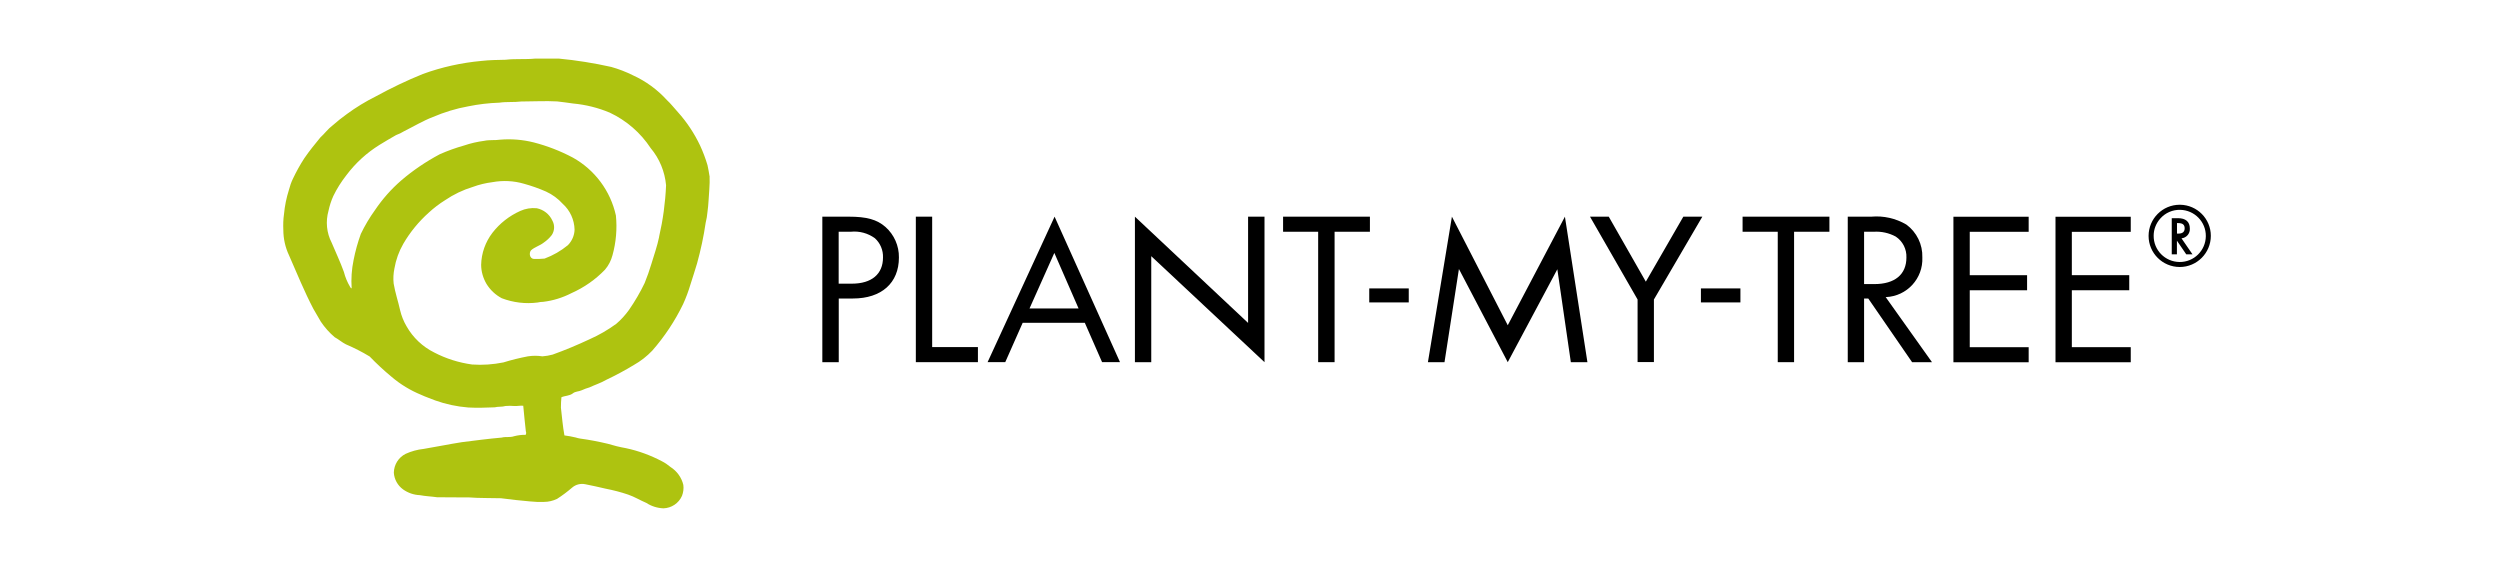 <svg height="70" viewBox="0 0 300 70" width="300" xmlns="http://www.w3.org/2000/svg"><path d="m0 0h300v70h-300z" fill="#fff"/><path d="m85.14 21.12c-.08-.43-.13-.87-.24-1.3-.24-.81-.54-1.6-.89-2.36-.69-1.45-1.58-2.8-2.65-3.99-.45-.49-.85-1.02-1.34-1.47-1.14-1.25-2.52-2.26-4.06-2.96-.84-.42-1.72-.76-2.62-1.01-2.07-.46-4.17-.8-6.29-1-.94 0-1.88 0-2.81 0-1.18.12-2.38 0-3.56.14-.96.02-1.94.03-2.9.14-2.4.22-4.77.74-7.04 1.57-1.93.78-3.8 1.68-5.63 2.68-1.22.61-2.39 1.32-3.49 2.13-.59.43-1.17.88-1.72 1.37-.55.41-.95.98-1.46 1.44-.66.81-1.33 1.62-1.92 2.49-.51.78-.96 1.6-1.36 2.44-.21.43-.37.89-.49 1.36-.3.95-.5 1.92-.59 2.91-.09.62-.11 1.25-.08 1.88 0 1.05.23 2.1.68 3.05.95 2.16 1.83 4.34 2.93 6.44.28.52.61 1.01.89 1.53.47.7 1.03 1.33 1.67 1.87.47.25.87.62 1.34.85.98.42 1.93.9 2.85 1.46.83.86 1.7 1.67 2.62 2.43 1.06.91 2.27 1.64 3.56 2.17.55.26 1.13.44 1.68.67 1.28.46 2.61.74 3.97.85 1.06.06 2.12.02 3.17-.02.43-.11.88-.03 1.3-.16.35-.03.69-.03 1.04 0 .37.03.72-.07 1.09-.03.1 1.02.19 2.04.31 3.06.06.14.05.3-.02.43-.47-.01-.94.05-1.4.17-.48.17-.99.03-1.47.16-1.6.14-3.19.35-4.78.55-1.54.24-3.07.56-4.59.81-.75.08-1.48.28-2.16.59-.86.43-1.4 1.3-1.42 2.26.05.8.46 1.54 1.11 2.01.59.42 1.29.66 2.01.69.68.13 1.38.15 2.06.25 1.28.03 2.57 0 3.84.02 1.27.1 2.57.06 3.84.1 1.15.15 2.3.28 3.47.38.56.06 1.12.08 1.68.06.55 0 1.08-.13 1.57-.36.64-.41 1.24-.86 1.82-1.36.43-.37 1.02-.52 1.58-.4.81.16 1.62.34 2.43.53.92.18 1.82.41 2.7.71.77.26 1.45.69 2.19 1 .61.4 1.32.62 2.05.65.97-.03 1.84-.61 2.23-1.5.16-.42.22-.87.16-1.31-.21-.89-.77-1.66-1.54-2.15-.32-.27-.67-.51-1.05-.7-1.35-.71-2.8-1.24-4.3-1.56-.74-.13-1.47-.31-2.19-.53-1.09-.26-2.18-.47-3.29-.62-.18-.03-.37-.07-.54-.13-.45-.11-.9-.19-1.36-.25-.2-1.1-.29-2.21-.42-3.33 0-.42.02-.83.06-1.25.43-.19.96-.16 1.35-.45.31-.27.74-.22 1.09-.39.3-.14.61-.25.92-.34.66-.31 1.37-.53 2-.9 1.14-.54 2.26-1.14 3.33-1.79.82-.46 1.56-1.04 2.21-1.72 1.48-1.69 2.72-3.56 3.7-5.58.35-.76.64-1.55.88-2.35.26-.86.56-1.7.8-2.55.44-1.6.79-3.22 1.03-4.87.11-.43.18-.87.22-1.32.13-.9.14-1.81.22-2.72.04-.53.05-1.06.03-1.59m-6.05 7.31c-.23 1.12-.61 2.19-.94 3.28-.23.77-.5 1.53-.8 2.27-.54 1.13-1.17 2.2-1.88 3.23-.44.61-.95 1.18-1.53 1.67-1 .73-2.07 1.35-3.2 1.85-1.45.68-2.93 1.3-4.43 1.84-.4.11-.81.18-1.23.21-.58-.09-1.16-.09-1.74 0-.99.19-1.98.43-2.94.73-1.24.25-2.5.34-3.76.25-1.59-.22-3.12-.7-4.54-1.44-1.39-.69-2.55-1.78-3.32-3.14-.35-.59-.61-1.24-.77-1.91-.24-1.08-.6-2.13-.78-3.22-.07-.6-.03-1.22.09-1.81.18-1.05.54-2.05 1.07-2.97.82-1.41 1.86-2.67 3.07-3.75.6-.55 1.24-1.04 1.93-1.47 1.03-.7 2.15-1.24 3.34-1.6.76-.28 1.55-.47 2.35-.57 1.26-.23 2.56-.17 3.79.19.9.25 1.79.56 2.65.94.76.35 1.44.85 2 1.47.88.79 1.39 1.91 1.42 3.1-.02.7-.31 1.36-.8 1.86-.84.69-1.78 1.23-2.8 1.61-.43.04-.87.06-1.3.04-.48-.04-.6-.69-.33-1.03.44-.4 1.05-.55 1.52-.92.37-.25.7-.56.97-.91.35-.52.38-1.2.07-1.75-.35-.76-1.04-1.3-1.86-1.47-.68-.07-1.36.04-1.98.32-1.32.59-2.47 1.49-3.35 2.63-.84 1.1-1.32 2.44-1.35 3.83 0 .8.23 1.59.63 2.28.45.74 1.09 1.34 1.85 1.74 1.37.52 2.85.7 4.3.51.22-.05.44-.08.66-.08 1.19-.14 2.34-.5 3.41-1.05 1.5-.67 2.87-1.62 4.01-2.81.43-.5.73-1.09.9-1.73.43-1.55.57-3.17.41-4.77-.65-2.95-2.53-5.48-5.17-6.95-1.49-.79-3.06-1.4-4.69-1.82-1.31-.33-2.67-.44-4.02-.33-.64.1-1.29 0-1.93.14-.82.11-1.62.29-2.41.56-1 .28-1.97.63-2.92 1.05-1.65.88-3.21 1.93-4.63 3.15-1.2 1.04-2.25 2.23-3.14 3.55-.65.9-1.22 1.86-1.7 2.86-.37 1.02-.66 2.07-.87 3.14-.23 1.11-.31 2.26-.23 3.39-.09-.02-.16-.09-.19-.18-.33-.55-.58-1.15-.74-1.78-.43-1.2-.98-2.35-1.47-3.52-.61-1.18-.74-2.54-.38-3.82.13-.61.32-1.21.58-1.78.43-.89.96-1.72 1.57-2.5 1.09-1.45 2.43-2.68 3.98-3.64.65-.4 1.31-.79 1.98-1.17.34-.12.66-.28.97-.47 1.15-.57 2.25-1.24 3.45-1.7 1.36-.58 2.78-1.02 4.24-1.28 1.23-.25 2.48-.4 3.74-.44.87-.13 1.75-.03 2.62-.14 1.43 0 2.88-.09 4.31-.01.64.08 1.27.15 1.91.25 1.52.14 3.01.51 4.41 1.1 1.99.94 3.69 2.41 4.9 4.25 1.06 1.26 1.7 2.82 1.85 4.46-.09 2.09-.37 4.16-.84 6.19" fill="#aec310"/><path d="m100.65 43.46h-1.97v-17.46h3.17c2.15 0 3.38.34 4.4 1.23 1.05.93 1.64 2.27 1.62 3.67 0 3.06-2.09 4.92-5.52 4.92h-1.7zm1.57-9.42c2.38 0 3.74-1.15 3.74-3.14.03-.87-.32-1.72-.97-2.31-.84-.61-1.87-.89-2.91-.78h-1.44v6.23h1.57z"/><path d="m111.86 41.65h5.49v1.81h-7.45v-17.46h1.96z"/><path d="m122.72 38.74-2.09 4.72h-2.12l8.04-17.46 7.85 17.46h-2.15l-2.07-4.72zm3.8-8.39-2.98 6.67h5.89z"/><path d="m136.19 26 13.58 12.75v-12.75h1.97v17.46l-13.59-12.72v12.72h-1.96z"/><path d="m160.15 43.46h-1.97v-15.65h-4.21v-1.81h10.42v1.81h-4.24z"/><path d="m164.31 34.61h4.74v1.68h-4.74z"/><path d="m174.23 26 6.7 13.03 6.86-13.03 2.7 17.46h-1.99l-1.62-11.15-5.95 11.15-5.86-11.18-1.73 11.18h-1.99z"/><path d="m190.8 26h2.25l4.45 7.8 4.5-7.8h2.28l-5.81 9.94v7.51h-1.96v-7.51z"/><path d="m204.11 34.61h4.74v1.68h-4.74z"/><path d="m215.29 43.46h-1.96v-15.65h-4.22v-1.81h10.42v1.81h-4.24z"/><path d="m231.83 43.46h-2.38l-5.26-7.64h-.5v7.64h-1.96v-17.46h2.83c1.46-.13 2.92.2 4.19.94 1.26.92 1.98 2.4 1.93 3.95.11 2.52-1.84 4.65-4.36 4.76-.01 0-.02 0-.04 0l5.55 7.8zm-6.91-9.37c2.46 0 3.85-1.15 3.85-3.19.04-1-.44-1.95-1.28-2.51-.81-.44-1.73-.64-2.65-.58h-1.15v6.28z"/><path d="m236.37 27.81v5.21h6.88v1.81h-6.88v6.83h7.07v1.81h-9.03v-17.46h9.03v1.81h-7.06z"/><path d="m248.62 27.81v5.21h6.89v1.81h-6.89v6.83h7.07v1.81h-9.03v-17.46h9.03v1.81h-7.07z"/><path d="m265.3 28.3c0 2.06-1.67 3.74-3.73 3.74s-3.74-1.67-3.74-3.73 1.67-3.74 3.73-3.74h.06c2.04.03 3.68 1.69 3.68 3.73m-6.06-2.08c-.51.57-.8 1.3-.8 2.06-.02 1.73 1.37 3.14 3.1 3.16s3.14-1.37 3.16-3.1c.02-1.72-1.36-3.13-3.08-3.16-.91-.02-1.78.36-2.38 1.04m3.87 4.3h-.76l-1.12-1.64v1.64h-.62v-4.34h.74c.93 0 1.43.43 1.43 1.24.04.6-.4 1.12-1 1.18l1.32 1.92zm-1.68-2.49c.48 0 .73-.22.73-.63 0-.43-.24-.63-.78-.63h-.14v1.26z"/></svg>